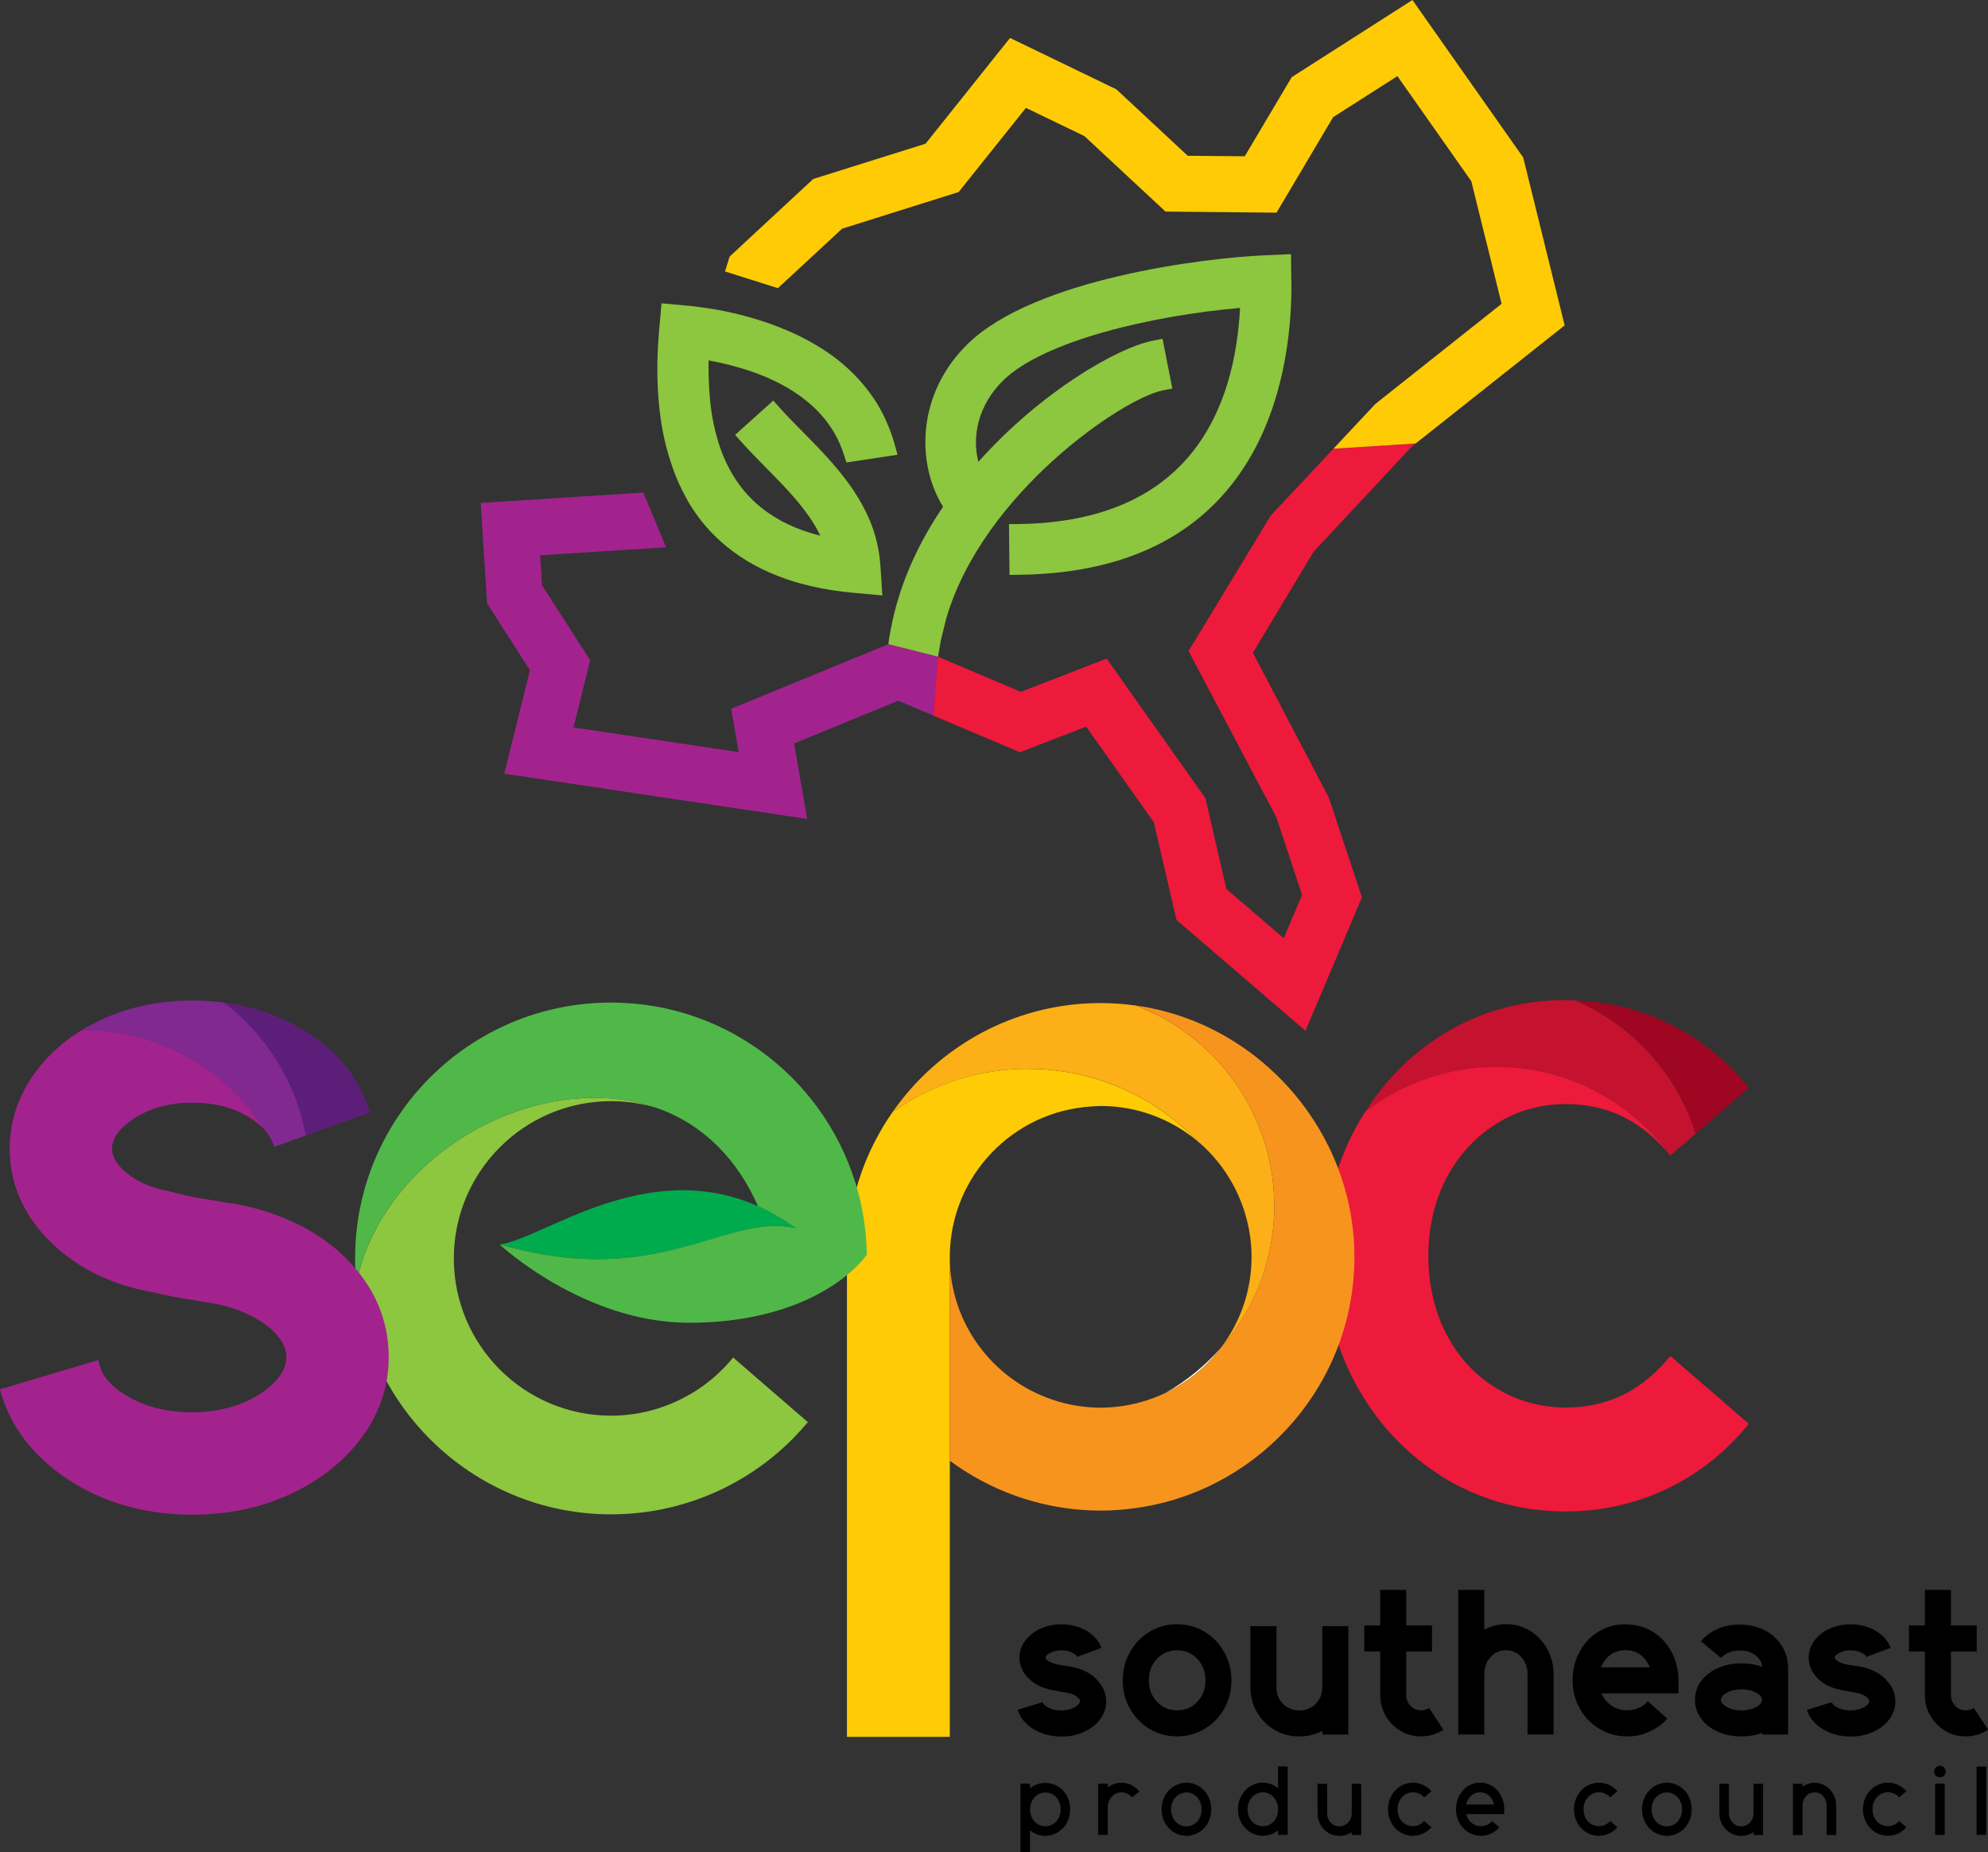 <?xml version="1.0" encoding="UTF-8"?> <svg xmlns="http://www.w3.org/2000/svg" id="Layer_2" viewBox="0 0 280.26 261.09"><rect x="0" y="0" width="280.26" height="261.09" fill="#333333" stroke="none"/><defs><style>.cls-1{fill:#fff;}.cls-2{fill:#a3238e;}.cls-3{fill:#9e0621;}.cls-4{fill:#0e9e49;}.cls-5{fill:#00ab4e;}.cls-6{fill:#c4122f;}.cls-7{fill:#812990;}.cls-8{fill:#50b848;}.cls-9{fill:#fcaf17;}.cls-10{fill:#8dc63f;}.cls-11{fill:none;}.cls-12{fill:#f7941d;}.cls-13{fill:#ed1a3b;}.cls-14{fill:#5d1e79;}.cls-15{fill:#ffcb05;}</style></defs><g id="Layer_1-2"><g><g><path class="cls-3" d="M239.04,159.83l7.51-6.5-.65-.76c-3.18-3.71-6.99-6.6-11.32-8.59-3.94-1.81-8.16-2.79-12.55-2.95,8.09,3.45,14.36,10.32,17.01,18.8Z"></path><path class="cls-6" d="M235.23,162.61l.26,.29,1.97-1.71,1.58-1.36c-2.65-8.47-8.93-15.34-17.01-18.8-.21,0-.41-.02-.62-.03-.22,0-.45-.02-.67-.02-6.27,0-12.07,1.61-17.25,4.8-4.18,2.57-7.67,5.96-10.45,10.08,0,0,0,0,0,0-.19,.29-.38,.58-.56,.87,5.11-3.95,11.52-6.3,18.48-6.3,9.93,0,18.75,4.79,24.27,12.18Z"></path><path class="cls-13" d="M238.33,193.64l-2.84-2.46-.66,.75c-3.88,4.38-8.49,6.5-14.09,6.5-1.03,0-2.03-.09-3.01-.24-2.44-.38-4.74-1.21-6.85-2.52-2.97-1.83-5.32-4.39-6.99-7.61-.56-1.07-1.01-2.19-1.38-3.36-.76-2.36-1.15-4.9-1.15-7.6,0-4.03,.85-7.72,2.53-10.96,1.67-3.22,4.03-5.8,7-7.68,2.96-1.87,6.28-2.81,9.85-2.81,1.72,0,3.34,.2,4.87,.6,.03,0,.05,0,.08,0h0s-.05,0-.08,0c3.48,.91,6.52,2.86,9.22,5.9l.4,.45c-5.52-7.39-14.34-12.18-24.27-12.18-6.96,0-13.36,2.35-18.48,6.3-.45,.7-.88,1.4-1.29,2.14-2.99,5.5-4.51,11.64-4.51,18.23,0,4.77,.81,9.28,2.38,13.48,.6,1.61,1.31,3.18,2.14,4.69,2.8,5.11,6.6,9.25,11.3,12.37,.33,.22,.65,.45,.99,.66,1.68,1.03,3.43,1.88,5.23,2.58,3.76,1.46,7.78,2.21,12.01,2.21,4.86,0,9.51-1.01,13.85-3,4.33-1.99,8.14-4.88,11.32-8.59l.65-.76-8.22-7.11Z"></path></g><g><path class="cls-11" d="M168.66,160.73c3.03,3.12,5.44,6.84,7.05,10.96-1.17-4.36-3.66-8.17-7.05-10.96Z"></path><path class="cls-1" d="M164.29,196.38c3.09-1.47,5.77-3.66,7.82-6.36-2.23,2.53-4.87,4.68-7.82,6.36Z"></path><path class="cls-9" d="M160.19,141.77c-1.64-.23-3.31-.36-5.02-.36-9.78,0-18.65,3.95-25.11,10.34-1.56,1.54-2.98,3.23-4.24,5.04,4.1-2.92,8.9-4.93,14.09-5.73,1.64-.25,3.32-.38,5.03-.38,9.31,0,17.71,3.86,23.71,10.05,3.39,2.78,5.88,6.6,7.05,10.96,.47,1.76,.74,3.59,.74,5.5,0,4.83-1.63,9.27-4.34,12.84,2.45-2.79,4.4-6.04,5.7-9.6,1.18-3.24,1.84-6.73,1.84-10.38,0-12.91-8.08-23.92-19.45-28.27Z"></path><path class="cls-15" d="M144.94,150.68c-1.71,0-3.39,.13-5.03,.38-5.2,.79-9.99,2.81-14.09,5.73-3.62,5.19-5.9,11.38-6.34,18.07-.05,.77-.08,1.55-.08,2.33h0v67.67h14.5v-67.9c.14-11.19,8.9-20.29,19.95-20.97,.44-.03,.87-.07,1.32-.07,5.12,0,9.81,1.81,13.48,4.82-6-6.19-14.41-10.05-23.71-10.05Z"></path><path class="cls-12" d="M160.19,141.77c11.37,4.36,19.45,15.37,19.45,28.27,0,3.65-.65,7.14-1.84,10.38-1.3,3.56-3.25,6.81-5.7,9.6-2.05,2.7-4.72,4.89-7.82,6.36-.44,.21-.89,.4-1.35,.58-2.41,.95-5.02,1.49-7.77,1.49-2.38,0-4.66-.41-6.8-1.13-8.41-2.84-14.47-10.78-14.47-20.14v28.74c2.79,2.07,5.9,3.74,9.23,4.94,1.69,.61,3.45,1.09,5.25,1.44,2.2,.43,4.47,.66,6.8,.66,2.07,0,4.1-.19,6.07-.53,16.84-2.89,29.7-17.59,29.7-35.25s-13.4-32.97-30.75-35.41Z"></path></g><g><path class="cls-10" d="M108.57,195.89l-4-3.46-1.21-1.05c-.39,.48-.81,.94-1.24,1.39-2.21,2.3-4.91,4.11-7.94,5.29-2.49,.97-5.2,1.52-8.03,1.52-12.24,0-22.17-9.93-22.17-22.17s9.93-22.17,22.17-22.17c2.27,0,4.46,.34,6.52,.98-2.66-.94-5.62-1.46-8.86-1.46-15.2,0-30.52,11.27-33.57,26.07,1.11,11.81,7.91,21.95,17.63,27.68,5.36,3.16,11.6,4.98,18.28,4.98,1.83,0,3.62-.14,5.38-.4,2.32-.35,4.56-.92,6.71-1.68,5.13-1.82,9.73-4.77,13.49-8.55,.75-.76,1.47-1.55,2.16-2.37l-5.31-4.59Z"></path><g><path class="cls-4" d="M122.22,176.88s-.01,.02-.01,.03h0s.01-.03,.01-.03h0Z"></path><path class="cls-5" d="M106.87,170.05c-15.85-7.05-30.37,4.64-36.42,5.39,19.35,5.55,28.84-1.69,37.41-2.53,.04,0,.07,0,.11-.01,1.43-.13,2.83-.07,4.25,.25-1.72-1.25-3.44-2.24-5.14-3.01-.07-.03-.13-.06-.2-.09Z"></path></g><path class="cls-8" d="M122.2,176.9s.01-.03,.01-.03h0s-.03-.9-.05-1.29c-.06-1.18-.18-2.35-.35-3.5-.2-1.35-.48-2.68-.83-3.98-4.11-15.41-18.15-26.76-34.85-26.76-19.92,0-36.07,16.15-36.07,36.07,0,1.15,.06,2.29,.17,3.42,3.05-14.8,18.37-26.07,33.57-26.07,3.24,0,6.19,.52,8.86,1.46,6.57,2.33,11.34,7.31,14.2,13.83,.07,.03,.13,.06,.2,.09,1.7,.77,3.42,1.77,5.14,3.01-1.42-.32-2.82-.38-4.25-.25-.04,0-.07,0-.11,.01-8.57,.83-18.06,8.08-37.41,2.53,0,0,11.83,11.04,26.71,11.04s22.6-6.22,25.05-9.58Zm-17.04-11.35c.07,.01,.12,.03,.18,.04-.07-.01-.13-.03-.21-.04,0,0,.02,0,.02,0Z"></path></g><g><path class="cls-11" d="M38.37,160.95c-.22-.56-.57-1.11-1.04-1.63,.44,.69,.85,1.4,1.23,2.12l-.19-.49Z"></path><path class="cls-14" d="M43.07,160.1l9.08-3.26-.26-.76c-1.54-4.52-4.64-8.2-9.23-10.94-3.37-2.01-7.11-3.29-11.18-3.81,5.96,4.49,10.2,11.13,11.58,18.77Z"></path><path class="cls-2" d="M48.83,177.44c-1.8-1.8-3.87-3.29-6.18-4.52-.25-.13-.52-.25-.78-.37-2.55-1.26-5.37-2.2-8.49-2.78l-4.83-.78c-1.01-.17-1.98-.36-2.88-.58-1.15-.27-1.55-.39-1.69-.44l-.75-.16-.2-.02c-2.09-.49-3.86-1.33-5.25-2.49-1.32-1.09-1.99-2.22-1.99-3.35,0-1.52,1.08-2.98,3.21-4.34,2.25-1.43,4.98-2.16,8.11-2.16,2.89,0,5.39,.58,7.43,1.72,1.18,.66,2.1,1.38,2.78,2.13-5.37-8.47-14.81-14.09-25.58-14.09-.07,0-.14,0-.21,0-2.69,1.65-4.93,3.71-6.68,6.14-2.31,3.22-3.48,6.78-3.48,10.59,0,4.81,1.83,9.13,5.45,12.83,3.58,3.67,8.29,6.12,13.99,7.28l.14,.02c.06,0,.37,.04,1.79,.37,1.16,.27,2.32,.49,3.44,.66l4.54,.78c1.92,.4,3.61,1.02,5.09,1.84,.69,.38,1.35,.79,1.94,1.26,.56,.44,1.01,.89,1.39,1.35,.82,.97,1.24,1.97,1.24,2.98,0,1.19-.53,2.33-1.61,3.49-1.14,1.21-2.73,2.25-4.74,3.06-.9,.37-1.87,.64-2.89,.85-1.27,.26-2.61,.4-4.04,.4-3.33,0-6.27-.69-8.74-2.05-.82-.45-1.52-.93-2.11-1.42-1.15-.96-1.89-1.99-2.19-3.1l-.22-.8-9.29,2.77-4.56,1.36,.24,.78c.98,3.17,2.69,5.99,5.1,8.44,1.35,1.37,2.91,2.63,4.7,3.76,4.94,3.11,10.68,4.69,17.07,4.69,5.05,0,9.74-.99,13.92-2.95,4.19-1.96,7.57-4.66,10.03-8.02,2.49-3.39,3.75-7.17,3.75-11.25,0-5.24-2.01-9.92-5.98-13.89Z"></path><path class="cls-7" d="M31.5,141.33c-1.42-.18-2.88-.28-4.38-.28-4.71,0-9.06,.93-12.94,2.75-.92,.44-1.8,.92-2.64,1.43,.07,0,.14,0,.21,0,10.77,0,20.21,5.63,25.58,14.09,.47,.52,.82,1.07,1.04,1.63l.19,.49,.1,.24h.03s4.4-1.59,4.4-1.59c-1.38-7.64-5.62-14.28-11.58-18.77Z"></path></g></g><g><path d="M154.58,236.72c-.91-.89-2.1-1.48-3.55-1.75l-1.08-.17c-.23-.04-.44-.07-.63-.1-.18-.03-.31-.05-.36-.07l-.2-.06c-.41-.1-.74-.24-.99-.42-.25-.18-.38-.34-.38-.48,0-.12,.1-.25,.29-.41,.19-.16,.46-.3,.8-.42,.34-.13,.72-.19,1.15-.19,.56,0,1.05,.1,1.47,.31,.42,.2,.67,.41,.74,.63l3.44-1.28c-.37-.99-1.07-1.79-2.11-2.4-1.04-.61-2.22-.92-3.54-.92-1.09,0-2.08,.21-2.98,.63-.9,.42-1.62,.99-2.14,1.7-.52,.72-.79,1.5-.79,2.36,0,1.09,.42,2.05,1.25,2.9s1.91,1.39,3.23,1.65l1.19,.23,.99,.17c.56,.1,1.02,.27,1.37,.52s.52,.49,.52,.7c0,.16-.11,.33-.33,.54-.22,.2-.54,.38-.95,.52-.41,.15-.86,.22-1.37,.22-.68,0-1.27-.12-1.76-.36-.5-.24-.79-.51-.89-.8l-3.49,1.08c.33,1.11,1.07,2.01,2.21,2.71s2.46,1.05,3.93,1.05h.2c1.02,0,2.03-.22,2.96-.64,0,0,.02,0,.03-.01,.96-.44,1.72-1.03,2.29-1.79,.56-.76,.84-1.59,.84-2.5,0-1.18-.46-2.22-1.37-3.12Z"></path><path d="M165.94,244.79c-1.42,0-2.71-.35-3.87-1.05s-2.09-1.65-2.77-2.85-1.02-2.53-1.02-3.99,.34-2.79,1.02-4,1.6-2.17,2.77-2.87c1.17-.7,2.46-1.05,3.87-1.05s2.68,.35,3.86,1.05c1.17,.7,2.1,1.66,2.78,2.87s1.02,2.55,1.02,4-.34,2.79-1.02,3.99-1.61,2.15-2.78,2.85c-1.17,.7-2.46,1.05-3.86,1.05Zm0-12.14c-.74,0-1.41,.19-2.02,.55-.61,.37-1.09,.88-1.44,1.53-.35,.65-.52,1.37-.52,2.17,0,1.2,.38,2.21,1.14,3.01,.76,.81,1.71,1.21,2.85,1.21s2.1-.4,2.85-1.21,1.14-1.81,1.14-3.01c0-.8-.17-1.52-.52-2.17-.35-.65-.83-1.16-1.44-1.53-.61-.37-1.29-.55-2.02-.55Z"></path><path d="M190.08,229.24v15.29h-3.67v-.52c-1.01,.52-2.09,.79-3.23,.79-1.28,0-2.45-.31-3.49-.92-1.05-.61-1.88-1.45-2.49-2.5s-.92-2.23-.92-3.51v-8.62h3.67v8.62c0,.93,.31,1.71,.93,2.33,.62,.62,1.39,.93,2.3,.93s1.68-.31,2.3-.93,.93-1.4,.93-2.33v-8.62h3.67Z"></path><path d="M203.47,243.86c-.95,.62-2,.93-3.14,.93-1.07,0-2.04-.26-2.91-.79-.87-.52-1.57-1.23-2.08-2.12-.51-.89-.77-1.88-.77-2.97v-6.09h-2.24v-3.67h2.24v-5.01h3.67v5.01h3.64v3.67h-3.64v6.09c0,.62,.2,1.15,.6,1.57,.4,.43,.9,.64,1.5,.64,.39,0,.77-.11,1.14-.32l2.01,3.06Z"></path><path d="M215.7,229.92c1.03,.63,1.84,1.49,2.43,2.56,.59,1.08,.89,2.27,.89,3.57v8.47h-3.67v-8.47c0-.97-.29-1.78-.87-2.43-.58-.65-1.31-.98-2.18-.98s-1.6,.33-2.18,.98c-.58,.65-.87,1.46-.87,2.43v8.47h-3.67v-20.38h3.67v5.59c.97-.5,1.99-.76,3.06-.76,1.24,0,2.38,.32,3.41,.95Z"></path><path d="M229.39,244.79c-1.42,0-2.71-.35-3.89-1.05-1.17-.7-2.1-1.65-2.78-2.85s-1.02-2.53-1.02-3.99,.32-2.82,.98-4.03c.65-1.21,1.54-2.16,2.68-2.85,1.14-.69,2.4-1.03,3.8-1.03s2.66,.35,3.8,1.03c1.14,.69,2.03,1.64,2.68,2.85,.65,1.21,.98,2.56,.98,4.03v1.83h-10.86c.31,.72,.79,1.3,1.44,1.73,.65,.44,1.38,.66,2.2,.66,.56,0,1.1-.11,1.6-.33,.5-.22,.94-.54,1.31-.95l2.74,2.45c-.72,.8-1.57,1.41-2.55,1.85-.98,.44-2.01,.66-3.1,.66Zm-3.7-9.73h6.9c-.29-.72-.72-1.3-1.3-1.75-.57-.45-1.29-.67-2.14-.67s-1.57,.22-2.15,.67c-.58,.45-1.02,1.03-1.31,1.75Z"></path><path d="M248.74,229.81c1.04,.53,1.85,1.27,2.45,2.21,.59,.94,.89,2,.89,3.16v9.35h-3.67v-.23c-.87,.33-1.83,.5-2.88,.5-1.24,0-2.36-.22-3.36-.67-1-.45-1.79-1.06-2.36-1.85s-.86-1.66-.86-2.63,.29-1.85,.86-2.64,1.36-1.4,2.36-1.85c1-.45,2.12-.67,3.36-.67,1.03,0,1.99,.17,2.88,.5-.06-.68-.38-1.23-.96-1.66-.58-.43-1.31-.64-2.18-.64-.56,0-1.08,.09-1.54,.28-.47,.19-.83,.44-1.11,.77l-2.83-2.36c.64-.76,1.44-1.34,2.39-1.75,.95-.41,1.98-.61,3.09-.61,1.28,0,2.44,.27,3.48,.8Zm-1.18,10.85c.56-.31,.84-.65,.84-1.02s-.28-.71-.84-1.02c-.56-.31-1.24-.47-2.04-.47s-1.48,.16-2.05,.47-.86,.65-.86,1.02,.29,.71,.86,1.02c.57,.31,1.26,.47,2.05,.47s1.47-.16,2.04-.47Z"></path><path d="M265.84,236.72c-.91-.89-2.1-1.48-3.55-1.75l-1.08-.17c-.23-.04-.44-.07-.63-.1-.18-.03-.31-.05-.36-.07l-.2-.06c-.41-.1-.74-.24-.99-.42-.25-.18-.38-.34-.38-.48,0-.12,.1-.25,.29-.41,.19-.16,.46-.3,.8-.42,.34-.13,.72-.19,1.15-.19,.56,0,1.05,.1,1.47,.31,.42,.2,.67,.41,.74,.63l3.44-1.28c-.37-.99-1.07-1.79-2.11-2.4-1.04-.61-2.22-.92-3.54-.92-1.09,0-2.08,.21-2.98,.63-.9,.42-1.62,.99-2.14,1.7-.52,.72-.79,1.5-.79,2.36,0,1.09,.42,2.05,1.25,2.9s1.91,1.39,3.23,1.65l1.19,.23,.99,.17c.56,.1,1.02,.27,1.37,.52s.52,.49,.52,.7c0,.16-.11,.33-.33,.54-.22,.2-.54,.38-.95,.52-.41,.15-.86,.22-1.37,.22-.68,0-1.27-.12-1.76-.36-.5-.24-.79-.51-.89-.8l-3.49,1.08c.33,1.11,1.07,2.01,2.21,2.71s2.46,1.05,3.93,1.05h.2c1.02,0,2.03-.22,2.96-.64,0,0,.02,0,.03-.01,.96-.44,1.72-1.03,2.29-1.79,.56-.76,.84-1.59,.84-2.5,0-1.18-.46-2.22-1.37-3.12Z"></path><path d="M280.26,243.86c-.95,.62-2,.93-3.14,.93-1.07,0-2.04-.26-2.91-.79-.87-.52-1.57-1.23-2.08-2.12-.51-.89-.77-1.88-.77-2.97v-6.09h-2.24v-3.67h2.24v-5.01h3.67v5.01h3.64v3.67h-3.64v6.09c0,.62,.2,1.15,.6,1.57,.4,.43,.9,.64,1.5,.64,.39,0,.77-.11,1.14-.32l2.01,3.06Z"></path></g><g><path d="M149.14,251.84c.54,.33,.96,.78,1.27,1.35,.31,.57,.46,1.2,.46,1.88s-.15,1.32-.46,1.89c-.31,.57-.73,1.02-1.27,1.35-.54,.33-1.13,.5-1.77,.5-.81,0-1.53-.26-2.16-.77v3.05h-1.35v-9.63h1.35v.66c.61-.51,1.33-.77,2.16-.77,.64,0,1.23,.17,1.77,.5Zm-.67,5.31c.33-.21,.58-.49,.77-.85,.19-.36,.28-.77,.28-1.22s-.09-.86-.28-1.22c-.19-.36-.45-.65-.77-.85-.33-.21-.69-.31-1.09-.31s-.77,.1-1.1,.31c-.33,.21-.59,.49-.78,.85-.19,.36-.28,.77-.28,1.22s.09,.86,.28,1.22c.19,.36,.45,.65,.78,.85,.33,.21,.7,.31,1.1,.31s.77-.1,1.09-.31Z"></path><path d="M159.5,251.66c.44,.22,.82,.52,1.13,.9l-1.06,.84c-.18-.23-.4-.41-.66-.53-.26-.12-.53-.19-.81-.19-.36,0-.69,.09-.98,.28-.3,.19-.53,.45-.7,.77-.17,.33-.25,.69-.25,1.08v3.87h-1.35v-7.23h1.35v.54c.57-.44,1.22-.66,1.94-.66,.5,0,.96,.11,1.4,.32Z"></path><path d="M167.26,258.81c-.64,0-1.23-.17-1.77-.5-.54-.33-.96-.78-1.27-1.35-.31-.57-.47-1.2-.47-1.89s.16-1.32,.47-1.89c.31-.57,.74-1.03,1.27-1.36,.54-.33,1.13-.5,1.77-.5s1.23,.17,1.77,.5c.54,.33,.96,.78,1.27,1.36,.31,.57,.46,1.2,.46,1.89s-.15,1.32-.46,1.89c-.31,.57-.73,1.02-1.27,1.35-.54,.33-1.13,.5-1.77,.5Zm0-6.12c-.4,0-.77,.11-1.1,.32-.33,.21-.59,.5-.78,.86-.19,.36-.28,.77-.28,1.22s.09,.86,.28,1.22c.19,.36,.45,.65,.78,.85,.33,.21,.7,.31,1.1,.31s.77-.1,1.09-.31c.33-.21,.58-.49,.77-.85,.19-.36,.28-.77,.28-1.22s-.09-.86-.28-1.22c-.19-.36-.44-.65-.77-.86-.33-.21-.69-.32-1.09-.32Z"></path><path d="M181.53,249.05v9.63h-1.35v-.65c-.29,.25-.62,.44-.99,.57-.37,.13-.75,.2-1.16,.2-.64,0-1.23-.17-1.77-.5-.54-.33-.96-.78-1.27-1.35-.31-.57-.47-1.2-.47-1.89s.16-1.32,.47-1.89c.31-.57,.74-1.03,1.27-1.36,.54-.33,1.13-.5,1.77-.5,.4,0,.79,.07,1.16,.21,.37,.14,.7,.33,.99,.58v-3.07h1.35Zm-2.4,8.1c.33-.21,.58-.49,.77-.85,.19-.36,.28-.77,.28-1.22s-.09-.86-.28-1.22c-.19-.36-.45-.65-.77-.86-.33-.21-.69-.32-1.09-.32s-.77,.11-1.1,.32c-.33,.21-.59,.5-.78,.86s-.28,.77-.28,1.22,.09,.86,.28,1.22,.45,.65,.78,.85c.33,.21,.7,.31,1.1,.31s.77-.1,1.09-.31Z"></path><path d="M191.9,251.46v7.23h-1.35v-.41c-.51,.36-1.09,.54-1.73,.54-.57,0-1.09-.14-1.56-.43s-.84-.67-1.11-1.16c-.27-.49-.41-1.03-.41-1.63v-4.13h1.35v4.13c0,.53,.17,.98,.5,1.33,.33,.36,.74,.54,1.23,.54s.91-.18,1.24-.54,.5-.8,.5-1.33v-4.13h1.35Z"></path><path d="M199.19,258.81c-.65,0-1.25-.17-1.78-.5-.54-.33-.96-.78-1.27-1.35-.31-.57-.47-1.2-.47-1.89s.16-1.32,.47-1.89c.31-.57,.74-1.03,1.27-1.36,.54-.33,1.13-.5,1.78-.5,.5,0,.98,.1,1.43,.31,.45,.21,.84,.5,1.17,.89l-1.02,.88c-.43-.49-.96-.73-1.58-.73-.4,0-.77,.11-1.11,.32-.33,.21-.6,.5-.78,.86-.19,.36-.28,.77-.28,1.22s.09,.86,.28,1.22c.19,.36,.45,.65,.78,.85,.33,.21,.7,.31,1.11,.31,.62,0,1.15-.24,1.58-.73l1.02,.88c-.33,.38-.72,.68-1.17,.89-.45,.21-.93,.31-1.43,.31Z"></path><path d="M212.06,255.75h-5.37c.13,.5,.38,.92,.76,1.23,.38,.32,.82,.48,1.32,.48,.31,0,.6-.06,.87-.19,.27-.12,.5-.3,.7-.54l1.03,.88c-.34,.38-.73,.68-1.18,.89-.44,.21-.92,.31-1.42,.31-.64,0-1.23-.17-1.77-.5-.54-.33-.96-.78-1.27-1.35-.31-.57-.47-1.2-.47-1.89s.15-1.33,.45-1.91c.3-.57,.71-1.02,1.22-1.35,.52-.33,1.09-.49,1.73-.49s1.21,.16,1.73,.49c.52,.33,.93,.78,1.22,1.35,.3,.57,.45,1.21,.45,1.91v.67Zm-1.43-1.35c-.12-.5-.35-.92-.69-1.24-.34-.32-.77-.48-1.28-.48s-.94,.16-1.29,.49c-.34,.33-.57,.74-.68,1.23h3.94Z"></path><path d="M225.41,258.81c-.65,0-1.25-.17-1.78-.5-.54-.33-.96-.78-1.27-1.35-.31-.57-.47-1.2-.47-1.89s.16-1.32,.47-1.89c.31-.57,.74-1.03,1.27-1.36,.54-.33,1.13-.5,1.78-.5,.5,0,.98,.1,1.43,.31,.45,.21,.84,.5,1.17,.89l-1.02,.88c-.43-.49-.96-.73-1.58-.73-.4,0-.77,.11-1.11,.32-.33,.21-.6,.5-.78,.86-.19,.36-.28,.77-.28,1.22s.09,.86,.28,1.22c.19,.36,.45,.65,.78,.85,.33,.21,.7,.31,1.11,.31,.62,0,1.15-.24,1.58-.73l1.02,.88c-.33,.38-.72,.68-1.17,.89-.45,.21-.93,.31-1.43,.31Z"></path><path d="M234.99,258.81c-.64,0-1.23-.17-1.77-.5-.54-.33-.96-.78-1.27-1.35-.31-.57-.47-1.2-.47-1.89s.16-1.32,.47-1.89c.31-.57,.74-1.03,1.27-1.36,.54-.33,1.13-.5,1.77-.5s1.23,.17,1.77,.5c.54,.33,.96,.78,1.27,1.36,.31,.57,.46,1.2,.46,1.89s-.15,1.32-.46,1.89c-.31,.57-.73,1.02-1.27,1.35-.54,.33-1.13,.5-1.77,.5Zm0-6.12c-.4,0-.77,.11-1.1,.32-.33,.21-.59,.5-.78,.86-.19,.36-.28,.77-.28,1.22s.09,.86,.28,1.22c.19,.36,.45,.65,.78,.85,.33,.21,.7,.31,1.1,.31s.77-.1,1.09-.31c.33-.21,.58-.49,.77-.85,.19-.36,.28-.77,.28-1.22s-.09-.86-.28-1.22c-.19-.36-.44-.65-.77-.86-.33-.21-.69-.32-1.09-.32Z"></path><path d="M248.55,251.46v7.23h-1.35v-.41c-.51,.36-1.09,.54-1.73,.54-.57,0-1.09-.14-1.56-.43s-.84-.67-1.11-1.16c-.27-.49-.41-1.03-.41-1.63v-4.13h1.35v4.13c0,.53,.17,.98,.5,1.33,.33,.36,.74,.54,1.23,.54s.91-.18,1.24-.54,.5-.8,.5-1.33v-4.13h1.35Z"></path><path d="M257.35,251.76c.46,.28,.83,.67,1.1,1.17,.27,.5,.41,1.04,.41,1.64v4.12h-1.35v-4.12c0-.53-.16-.98-.48-1.34s-.72-.54-1.21-.54-.89,.18-1.22,.54c-.33,.36-.49,.81-.49,1.35v4.12h-1.35v-7.23h1.35v.41c.5-.36,1.07-.54,1.71-.54,.56,0,1.07,.14,1.53,.43Z"></path><path d="M266.15,258.81c-.65,0-1.25-.17-1.78-.5-.54-.33-.96-.78-1.27-1.35-.31-.57-.47-1.2-.47-1.89s.16-1.32,.47-1.89c.31-.57,.74-1.03,1.27-1.36,.54-.33,1.13-.5,1.78-.5,.5,0,.98,.1,1.43,.31,.45,.21,.84,.5,1.17,.89l-1.02,.88c-.43-.49-.96-.73-1.58-.73-.4,0-.77,.11-1.11,.32-.33,.21-.6,.5-.78,.86-.19,.36-.28,.77-.28,1.22s.09,.86,.28,1.22c.19,.36,.45,.65,.78,.85,.33,.21,.7,.31,1.11,.31,.62,0,1.15-.24,1.58-.73l1.02,.88c-.33,.38-.72,.68-1.17,.89-.45,.21-.93,.31-1.43,.31Z"></path><path d="M274.3,249.75c0,.23-.08,.42-.24,.58-.16,.16-.35,.23-.57,.23s-.42-.08-.58-.23c-.16-.16-.24-.35-.24-.58s.08-.42,.24-.58c.16-.16,.36-.24,.58-.24s.41,.08,.57,.24,.24,.36,.24,.58Zm-.14,8.93h-1.35v-7.23h1.35v7.23Z"></path><path d="M280,258.68h-1.35v-9.63h1.35v9.63Z"></path></g><g><g><path class="cls-2" d="M125.21,90.81s0,.01,0,.02l-22.13,9.09,1.06,6.11-23.29-3.48,2.35-9.47-6.78-10.56-.27-4.24,17.75-1.13-3.21-7.71-22.92,1.46,.9,14.17,6.04,9.41-3.62,14.59,42.7,6.38-1.84-10.64,14.68-6.03,4.97,2.1,.63-8.31-7.01-1.77Z"></path><path class="cls-10" d="M124.11,79.73c-.46-7.25-4.78-12.48-9.15-17.02-.62-.65-1.25-1.28-1.86-1.9l-.2-.2c-1.03-1.05-2.04-2.07-2.95-3.09l-.94-1.05-5.38,4.84,.94,1.05c1.05,1.16,2.2,2.34,3.39,3.55,2.23,2.26,4.5,4.56,6.2,7.05,.57,.83,1.07,1.68,1.48,2.56-6.72-1.68-11.25-5.4-13.67-11.23-.36-.88-.67-1.8-.94-2.78-.03-.1-.05-.21-.08-.31-.25-.96-.47-1.95-.63-3,0,0,0-.02,0-.03-.16-1.02-.26-2.1-.33-3.21-.01-.23-.03-.47-.04-.7-.05-1.11-.08-2.25-.05-3.45,.93,.17,1.93,.38,2.96,.64,.02,0,.05,.01,.07,.02,1.03,.27,2.1,.58,3.18,.96,5.34,1.88,10.83,5.32,12.85,11.63l.37,1.14,7.2-1.09-.42-1.53c-.3-1.1-.69-2.11-1.12-3.09-.08-.17-.15-.35-.23-.52-.43-.92-.92-1.79-1.45-2.61-.1-.15-.2-.29-.3-.43-1.16-1.69-2.51-3.15-3.98-4.43-.09-.08-.17-.16-.26-.23-.74-.62-1.51-1.2-2.31-1.73-.09-.06-.18-.11-.26-.17-1.68-1.1-3.43-2.02-5.19-2.77-.02-.01-.05-.02-.07-.03-.89-.38-1.77-.71-2.64-1.02-.02,0-.04-.01-.05-.02h0c-1.38-.47-2.74-.87-4.02-1.19-.03,0-.05-.01-.08-.02-.61-.15-1.2-.28-1.77-.4-.05,0-.09-.02-.14-.03-.57-.12-1.12-.22-1.65-.31h0c-.08-.01-.14-.02-.21-.03-.61-.1-1.16-.18-1.69-.25-.12-.02-.24-.03-.36-.05-.55-.07-1.05-.13-1.47-.16l-3.6-.33-.32,3.6c-.3,3.34-.34,6.38-.16,9.15,.09,1.39,.24,2.71,.43,3.97,.2,1.26,.44,2.46,.74,3.6,0,0,0,0,0,0,.22,.86,.48,1.68,.75,2.48,.07,.21,.15,.43,.22,.64,.25,.68,.51,1.34,.8,1.97,.17,.38,.35,.73,.53,1.09,.24,.46,.47,.94,.72,1.37,.44,.76,.91,1.48,1.41,2.15,.03,.05,.06,.1,.1,.15,0,0,0,0,0,0,.68,.91,1.41,1.74,2.18,2.51,2.31,2.31,4.97,4.02,7.8,5.26,3.77,1.66,7.83,2.51,11.73,2.86l4.2,.38-.27-4.21h0Z"></path></g><polygon class="cls-13" points="185.19 77.78 199.03 62.95 199.58 62.52 187.98 63.26 179.13 72.7 169.88 87.96 167.56 91.78 179.95 115.25 183.56 126.17 180.98 132.27 172.89 125.32 169.94 112.53 156.01 92.85 143.92 97.53 132.22 92.58 131.59 100.89 143.79 106.05 153.12 102.44 162.66 115.91 165.86 129.69 184.04 145.32 192 126.5 187.34 112.45 176.63 92.03 179.44 87.35 185.19 77.78"></polygon><polygon class="cls-15" points="217.52 33.48 217.29 32.54 214.74 22.21 199.12 0 182.1 10.88 175.48 22.03 167.44 21.96 157.39 12.6 142.39 5.35 130.48 20.26 114.65 25.23 102.86 36.17 102.21 38.27 109.68 40.63 109.99 40.32 111.1 39.3 118.72 32.24 135.15 27.07 144.63 15.21 152.88 19.19 164.31 29.83 179.96 29.98 187.94 16.52 197 10.73 207.42 25.55 209.27 33.05 209.51 33.99 211.69 42.83 193.89 56.95 187.98 63.26 199.58 62.52 220.58 45.87 217.52 33.48"></polygon><path class="cls-10" d="M182.04,39.52l-.04-3.69-3.68,.16c-8.48,.36-32.46,3.29-41.89,12.49-7.16,6.99-7.31,16.79-3.48,22.96-3.31,4.86-5.9,10.33-7.17,16.26-.22,1.02-.41,2.06-.55,3.11l7.01,1.77,.38-2.24,.77-3.12c5.17-17.74,24.93-31.08,30.53-32.18l1.35-.26-1.38-7.02-1.35,.27c-5.08,.99-15.87,7.27-24.61,17.08-.93-3.52-.07-8,3.51-11.49,5.73-5.59,21-9.14,33.38-10.21-.76,14.1-6.91,30.13-31.21,30.47h-1.37s.08,7.17,.08,7.17l1.38-.02c1.08-.01,2.13-.05,3.15-.12,32.1-2.04,35.35-29.41,35.21-41.37Z"></path></g></g></svg> 